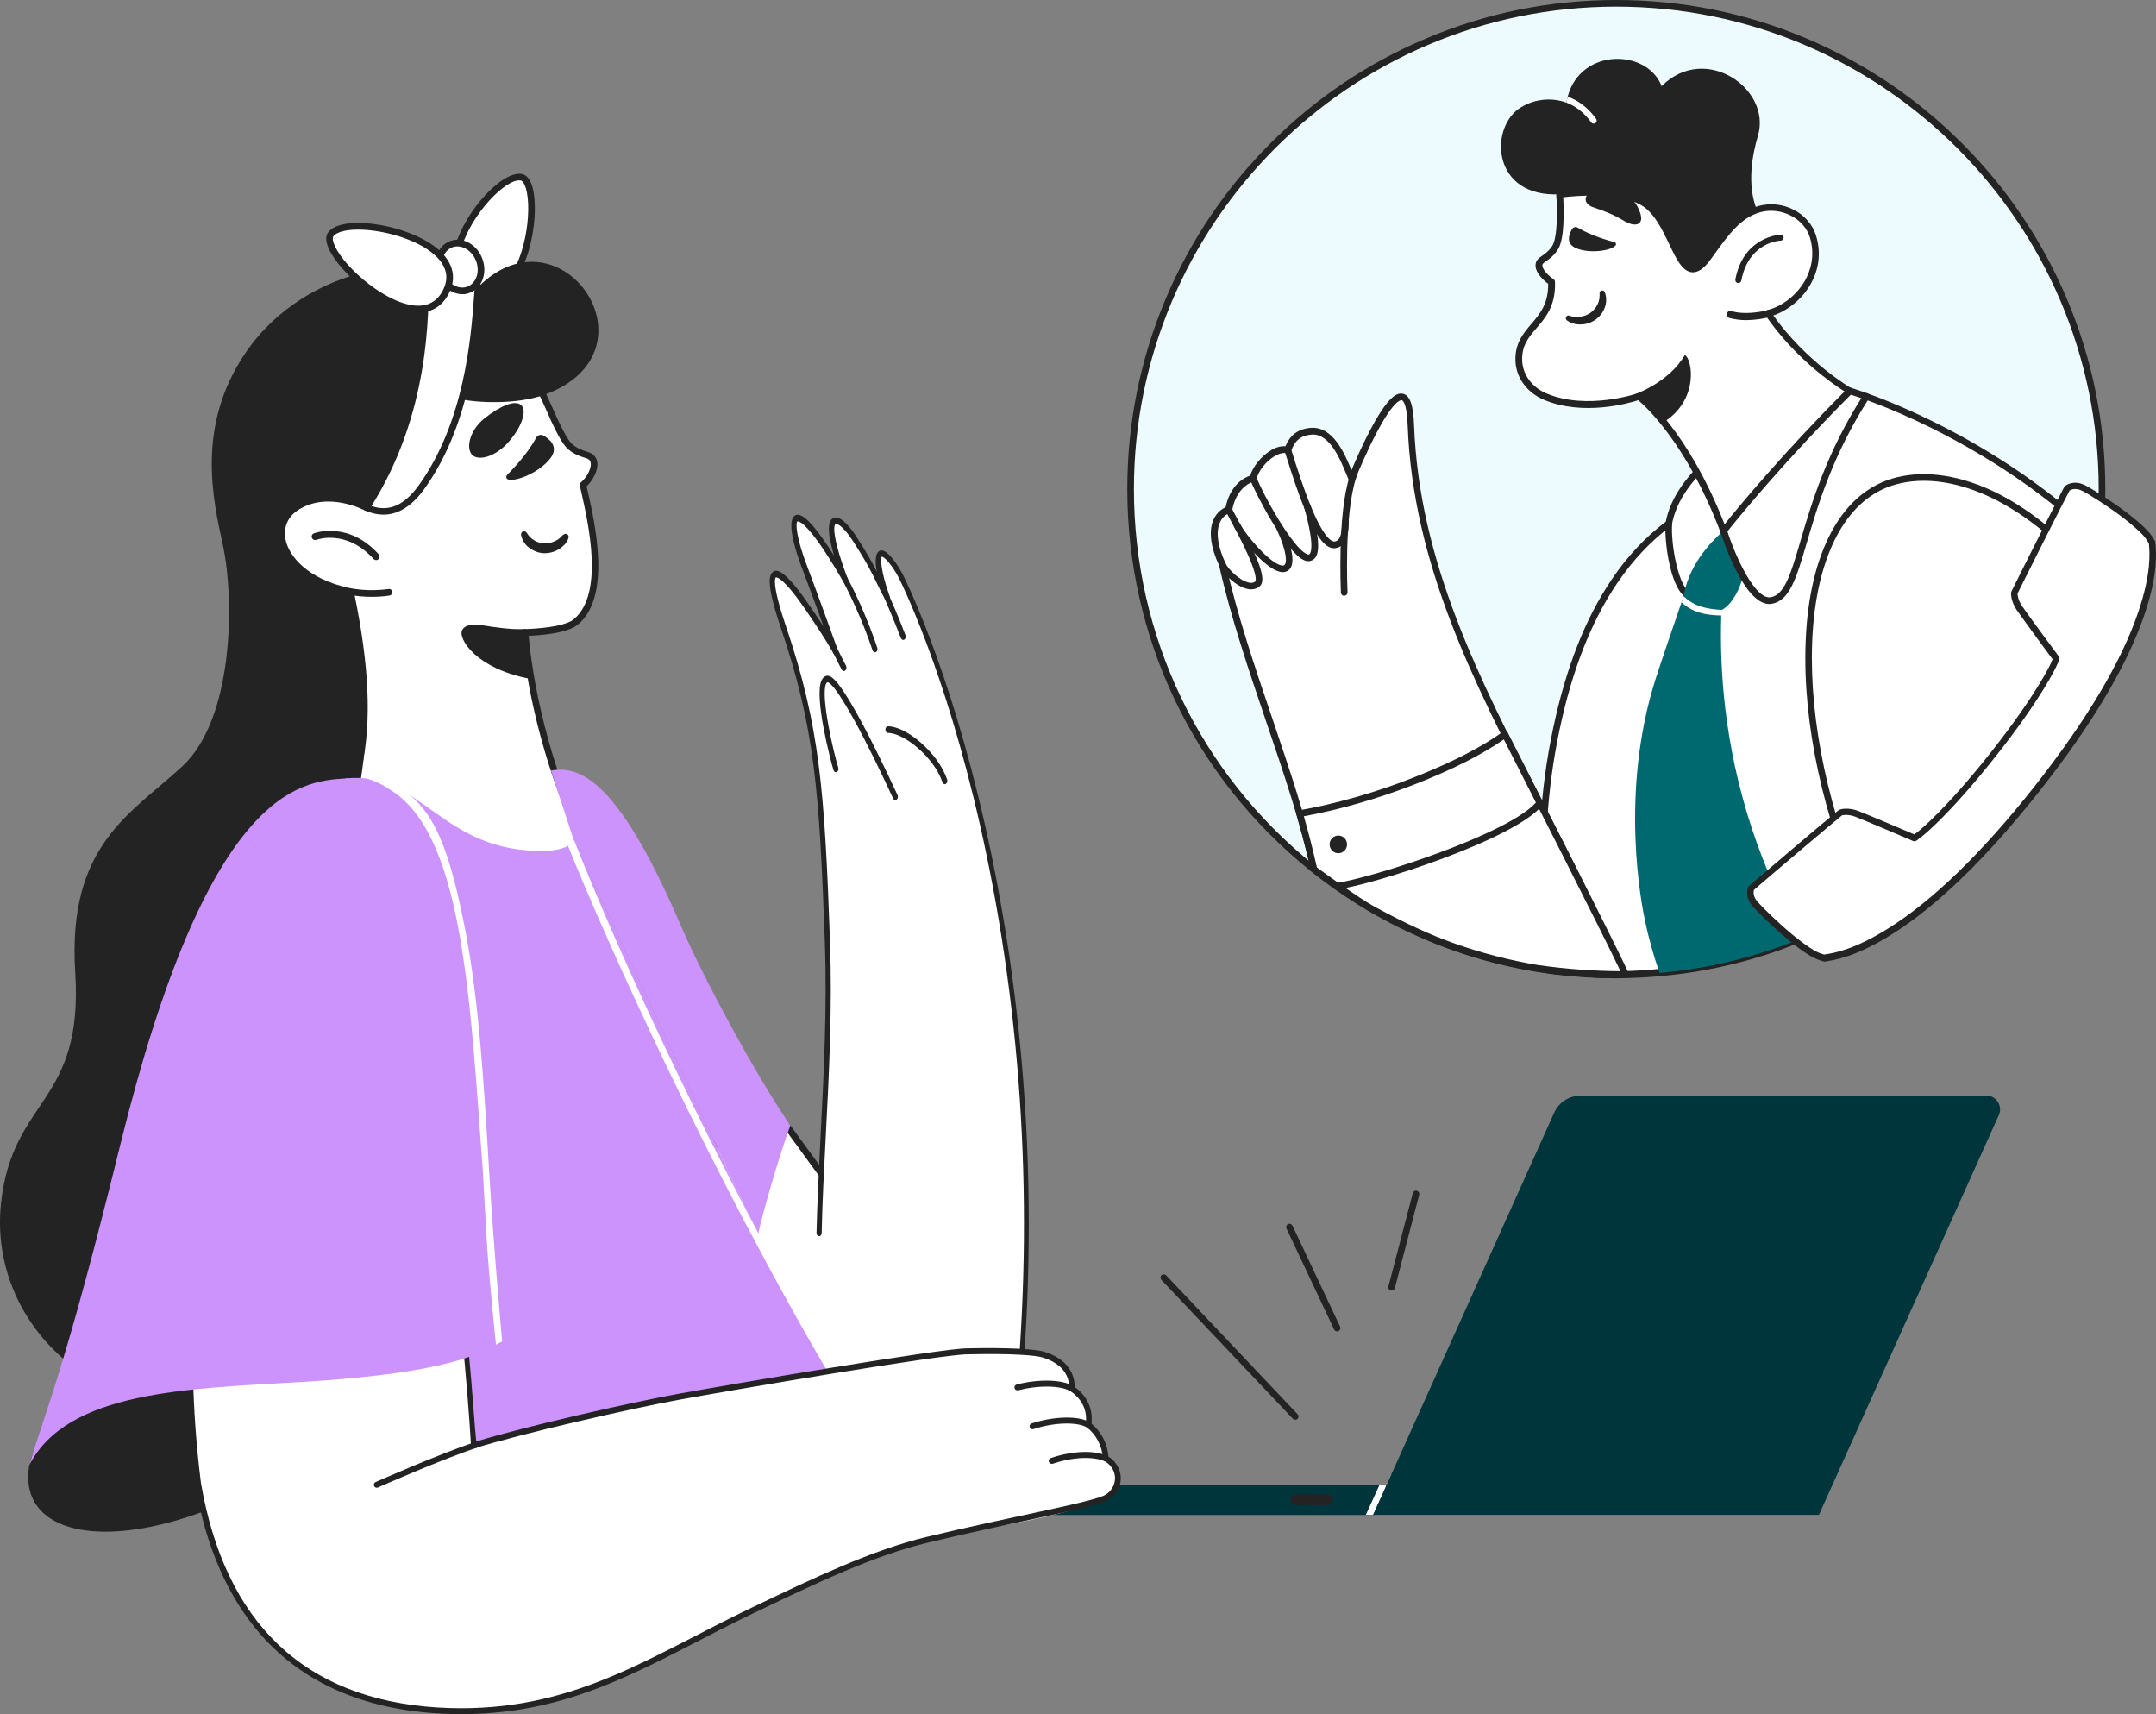 <svg xmlns="http://www.w3.org/2000/svg" width="78" height="62" viewBox="0 0 78 62" fill="none"><rect x="0" y="0" width="78" height="62" fill="#808080" stroke="none"/><g clip-path="url(#clip0_2120_87)"><path d="M36.618 54.259C36.618 54.551 36.859 54.796 37.151 54.796H49.726L50.207 53.726H37.151C36.859 53.722 36.618 53.962 36.618 54.259H36.618Z" fill="#00363B"></path><path d="M49.678 54.792L50.166 53.722L50.338 53.345L50.33 53.341L50.158 53.722H49.902L49.413 54.792H49.678Z" fill="white"></path><path d="M49.678 54.792H65.806L72.316 40.327C72.428 40.078 72.316 39.782 72.067 39.669C72.003 39.642 71.931 39.626 71.863 39.626H57.193C56.772 39.626 56.392 39.87 56.223 40.255L50.33 53.341L50.158 53.722L49.678 54.792H49.678Z" fill="#00363B"></path><path d="M48.02 54.443C48.128 54.443 48.216 54.355 48.216 54.246C48.216 54.138 48.128 54.05 48.02 54.05L46.886 54.046C46.778 54.046 46.69 54.134 46.69 54.242C46.69 54.351 46.778 54.439 46.886 54.439L48.02 54.443Z" fill="#232323"></path><path d="M21.043 30.346C19.912 28.005 19.182 25.099 18.995 22.871C19.759 22.845 20.529 22.738 20.836 22.485C22.09 21.441 21.296 18.479 21.089 17.538C21.41 17.274 21.736 16.601 21.23 16.454C20.993 16.384 20.759 16.294 20.582 16.11C20.409 15.927 20.282 15.653 20.169 15.43C20.085 15.26 20.006 15.086 19.929 14.91C19.822 14.663 19.712 14.423 19.595 14.182C19.595 14.182 19.595 14.179 19.592 14.179C19.509 13.999 19.412 13.826 19.315 13.655C18.992 13.088 18.608 12.558 18.171 12.071C17.107 10.91 15.636 10.227 14.056 10.297C13.355 10.333 12.661 10.493 12.008 10.764C12.004 10.764 12.004 10.767 11.998 10.767C11.954 10.787 11.914 10.8 11.871 10.82C8.132 12.425 7.915 16.984 10.033 19.272C10.077 19.262 10.193 19.236 10.207 19.236C10.23 19.232 10.994 18.952 11.437 18.822C14.496 24.459 12.491 30.096 12.491 30.096L18.325 32.888L21.043 30.346Z" fill="white"></path><path d="M18.317 33.008C18.301 33.008 18.281 33.005 18.264 32.995L12.431 30.203C12.374 30.176 12.348 30.113 12.371 30.056C12.374 30.043 12.868 28.632 12.985 26.557C13.088 24.666 12.891 21.821 11.37 18.966C11.06 19.062 10.643 19.209 10.41 19.293C10.243 19.352 10.24 19.352 10.223 19.356C10.22 19.356 10.213 19.356 10.21 19.359C10.193 19.363 10.126 19.376 10.096 19.386L10.053 19.396C10.013 19.406 9.966 19.393 9.94 19.359C8.789 18.118 8.309 16.25 8.682 14.486C9.049 12.765 10.16 11.424 11.817 10.717C11.841 10.707 11.861 10.697 11.884 10.69C11.901 10.684 11.917 10.677 11.937 10.67C11.947 10.664 11.954 10.66 11.964 10.657C12.638 10.38 13.338 10.223 14.045 10.183C15.603 10.113 17.137 10.774 18.258 11.994C18.691 12.478 19.081 13.018 19.418 13.602C19.525 13.782 19.612 13.952 19.692 14.116C19.698 14.126 19.705 14.136 19.708 14.146C19.828 14.396 19.938 14.639 20.042 14.87C20.115 15.043 20.195 15.213 20.279 15.383C20.292 15.407 20.305 15.433 20.319 15.46C20.419 15.657 20.532 15.884 20.672 16.034C20.829 16.197 21.049 16.28 21.266 16.347C21.499 16.414 21.576 16.571 21.603 16.691C21.663 16.981 21.459 17.365 21.223 17.591C21.233 17.641 21.246 17.695 21.259 17.752C21.519 18.896 22.133 21.574 20.912 22.588C20.639 22.815 20.035 22.955 19.125 22.998C19.345 25.373 20.115 28.162 21.149 30.306C21.172 30.353 21.162 30.41 21.122 30.446L18.401 32.988C18.378 32.995 18.351 33.008 18.317 33.008ZM12.634 30.033L18.297 32.745L20.896 30.32C19.848 28.125 19.078 25.286 18.875 22.885C18.868 22.818 18.918 22.761 18.985 22.755H18.991C19.895 22.721 20.522 22.595 20.762 22.395C21.869 21.474 21.279 18.896 21.029 17.795C21.009 17.708 20.992 17.631 20.976 17.565C20.966 17.521 20.982 17.475 21.016 17.448C21.219 17.281 21.413 16.941 21.369 16.731C21.359 16.681 21.329 16.607 21.199 16.571C20.949 16.497 20.695 16.397 20.499 16.194C20.332 16.017 20.212 15.777 20.105 15.563C20.092 15.537 20.078 15.51 20.065 15.487C19.979 15.313 19.898 15.14 19.822 14.96C19.722 14.736 19.615 14.496 19.498 14.253C19.495 14.246 19.488 14.239 19.485 14.233C19.408 14.069 19.318 13.902 19.211 13.719C18.884 13.149 18.504 12.621 18.081 12.155C17.01 10.987 15.543 10.353 14.059 10.42C13.378 10.457 12.708 10.61 12.057 10.874C12.051 10.877 12.041 10.88 12.034 10.884C12.014 10.894 11.994 10.9 11.974 10.907C11.954 10.914 11.934 10.924 11.917 10.93C10.333 11.607 9.273 12.888 8.922 14.529C8.569 16.197 9.009 17.955 10.073 19.139C10.133 19.126 10.163 19.119 10.18 19.116C10.203 19.109 10.266 19.086 10.333 19.062C10.593 18.972 11.077 18.799 11.4 18.705C11.454 18.689 11.514 18.712 11.54 18.762C13.135 21.697 13.338 24.633 13.228 26.577C13.125 28.365 12.748 29.669 12.634 30.033Z" fill="#232323"></path><path d="M17.538 15.123C16.991 15.553 16.844 16.214 17.084 16.454C17.324 16.691 17.945 16.507 18.401 15.984C18.872 15.447 19.078 14.86 18.855 14.653C18.622 14.446 18.078 14.699 17.538 15.123ZM20.359 19.349C20.279 19.453 20.176 19.532 20.059 19.579C19.942 19.633 19.816 19.659 19.686 19.656C19.625 19.653 19.559 19.643 19.502 19.623C19.442 19.603 19.385 19.579 19.329 19.546C19.215 19.479 19.125 19.386 19.058 19.272L19.055 19.269C19.022 19.216 18.955 19.199 18.905 19.232C18.862 19.256 18.845 19.302 18.852 19.349C18.888 19.532 18.992 19.703 19.148 19.816C19.225 19.873 19.309 19.919 19.399 19.953C19.489 19.986 19.582 20.006 19.675 20.009C19.862 20.013 20.052 19.966 20.212 19.869C20.293 19.823 20.363 19.759 20.429 19.696C20.496 19.626 20.543 19.539 20.569 19.449C20.589 19.389 20.549 19.326 20.493 19.312C20.446 19.299 20.399 19.316 20.369 19.356L20.359 19.349ZM18.341 17.184C18.548 16.968 19.052 16.464 19.402 15.827C19.449 15.737 19.562 15.703 19.652 15.75C19.882 15.877 20.216 16.15 19.926 16.557C19.562 17.058 18.692 17.434 18.381 17.341C18.328 17.328 18.305 17.271 18.321 17.224C18.328 17.208 18.335 17.194 18.341 17.184Z" fill="#232323"></path><path d="M17.076 10.51C15.352 9.7 17.85 6.271 18.848 6.407C19.685 6.517 19.158 11.487 17.076 10.51Z" fill="white"></path><path d="M17.597 10.757C17.414 10.757 17.22 10.71 17.027 10.62C16.42 10.337 16.223 9.72 16.47 8.889C16.854 7.602 18.151 6.191 18.865 6.291C18.985 6.307 19.151 6.397 19.255 6.738C19.525 7.638 19.221 9.713 18.348 10.463C18.117 10.66 17.864 10.757 17.597 10.757ZM17.127 10.403C17.524 10.59 17.881 10.55 18.191 10.283C18.985 9.599 19.271 7.632 19.025 6.808C18.975 6.641 18.905 6.537 18.831 6.527C18.294 6.454 17.057 7.745 16.697 8.956C16.55 9.456 16.503 10.11 17.127 10.403Z" fill="#232323"></path><path d="M13.255 18.358C14.385 18.759 14.702 18.088 15.252 17.355C15.666 16.804 16.176 15.043 16.516 14.406C17.193 14.579 18.688 14.646 19.711 14.273C23.964 12.715 20.325 7.358 17.303 10.377C15.576 8.962 11.087 9.526 8.885 12.758C7.074 15.417 7.711 18.085 8.065 19.723C8.489 21.707 8.455 25.997 6.594 27.718C4.733 29.439 2.428 30.563 2.722 35.176C3.022 39.939 0.471 39.679 0.04 43.481C-0.567 48.938 5.787 53.004 10.019 49.202C12.234 47.21 7.998 33.812 10.793 31.554C13.588 29.289 13.808 25.657 12.631 20.633C12.627 20.637 12.624 18.138 13.255 18.358Z" fill="#232323"></path><path d="M13.255 18.358C13.255 18.358 11.874 17.598 10.716 18.355C9.619 19.069 10.233 20.873 12.611 21.387C13.091 21.48 13.585 21.491 14.075 21.424" fill="white"></path><path d="M13.448 21.587C13.155 21.587 12.868 21.561 12.588 21.504C10.947 21.15 10.22 20.223 10.093 19.539C9.996 19.012 10.2 18.545 10.65 18.252C11.854 17.468 13.255 18.218 13.311 18.252C13.368 18.285 13.391 18.355 13.358 18.415C13.325 18.472 13.255 18.495 13.195 18.462C13.181 18.455 11.861 17.748 10.78 18.452C10.413 18.689 10.25 19.069 10.326 19.496C10.44 20.106 11.11 20.937 12.634 21.267C13.091 21.357 13.572 21.37 14.059 21.304C14.125 21.294 14.185 21.34 14.192 21.407C14.199 21.474 14.155 21.531 14.088 21.541C13.878 21.574 13.662 21.587 13.448 21.587Z" fill="#232323"></path><path d="M13.585 20.256C13.652 20.27 13.719 20.223 13.732 20.156C13.735 20.12 13.729 20.08 13.705 20.053C12.618 18.846 11.411 19.269 11.361 19.289C11.294 19.312 11.26 19.383 11.284 19.449C11.307 19.516 11.377 19.549 11.444 19.526C11.491 19.506 12.548 19.142 13.515 20.22C13.535 20.236 13.558 20.25 13.585 20.256ZM19.025 22.751C18.678 22.765 18.451 22.761 17.787 22.668C17.454 22.621 16.894 22.485 16.724 22.781C16.55 23.088 17.217 24.186 19.181 24.552C19.095 23.932 19.068 23.238 19.025 22.751Z" fill="#232323"></path><path d="M27.199 39.008C27.199 39.008 31.068 44.232 32.782 46.797C34.493 49.359 34.803 54.829 34.803 54.829C31.021 55.186 27.323 55.202 25.028 49.565L23.657 45.419L27.199 39.008Z" fill="white"></path><path d="M32.528 55.079C31.427 55.079 30.337 54.955 29.313 54.555C27.405 53.811 25.968 52.194 24.914 49.609C24.914 49.605 24.911 49.602 24.911 49.602L23.54 45.456C23.53 45.423 23.533 45.389 23.55 45.359L27.092 38.948C27.125 38.892 27.198 38.868 27.255 38.902C27.272 38.908 27.282 38.922 27.295 38.935C27.335 38.988 31.187 44.192 32.882 46.727C34.593 49.288 34.913 54.595 34.923 54.819C34.926 54.882 34.879 54.939 34.813 54.945C34.062 55.019 33.292 55.079 32.528 55.079ZM25.141 49.522C27.329 54.895 30.75 55.079 34.676 54.719C34.619 53.918 34.219 49.162 32.682 46.86C31.154 44.572 27.862 40.102 27.215 39.229L23.79 45.429L25.141 49.522Z" fill="#232323"></path><path d="M34.296 54.829C35.05 54.849 36.354 54.325 36.617 52.681C38.595 36.517 34.339 24.469 32.638 20.934C32.548 20.743 32.445 20.567 32.328 20.407C31.654 19.486 31.634 20.33 32.095 21.617C31.695 20.873 31.641 20.593 30.907 19.463C30.277 18.495 29.61 18.389 30.571 20.944C30.571 20.944 30.104 20.12 29.697 19.553C28.556 17.955 28.499 18.926 29.116 20.52C29.517 21.564 30.224 23.549 30.224 23.549C30.224 23.549 30.03 23.142 29.126 21.841C28.096 20.357 27.509 20.203 28.346 22.681C29.55 26.244 29.737 28.432 29.937 34.039C30.07 37.748 29.71 41.38 29.637 44.592" fill="white"></path><path d="M34.339 54.949H34.296C34.246 54.949 34.203 54.892 34.206 54.825C34.206 54.759 34.249 54.705 34.303 54.709C35.063 54.729 36.284 54.198 36.531 52.661C37.381 45.696 37.178 38.782 35.924 32.101C34.743 25.823 33.055 22.014 32.565 20.997C32.468 20.8 32.372 20.633 32.265 20.487C31.995 20.116 31.901 20.136 31.901 20.136C31.858 20.176 31.845 20.61 32.185 21.564C32.205 21.624 32.185 21.694 32.138 21.724C32.098 21.747 32.048 21.731 32.021 21.684C31.898 21.454 31.808 21.27 31.721 21.09C31.528 20.693 31.344 20.317 30.837 19.539C30.511 19.036 30.274 18.912 30.217 18.959C30.214 18.962 30.004 19.162 30.654 20.893C30.677 20.954 30.657 21.024 30.611 21.054C30.571 21.08 30.521 21.064 30.494 21.017C30.491 21.01 30.024 20.19 29.627 19.636C29.003 18.762 28.846 18.862 28.846 18.862C28.776 18.922 28.81 19.459 29.197 20.47C29.59 21.501 30.297 23.482 30.307 23.502C30.327 23.562 30.307 23.632 30.261 23.662C30.217 23.689 30.167 23.669 30.14 23.615C30.137 23.612 29.934 23.195 29.053 21.924C28.386 20.964 28.109 20.854 28.063 20.89C28.059 20.89 27.892 21.054 28.429 22.635C29.65 26.25 29.83 28.508 30.027 34.035C30.114 36.46 29.994 38.825 29.874 41.113C29.81 42.331 29.75 43.485 29.727 44.599C29.724 44.666 29.68 44.716 29.63 44.712C29.58 44.709 29.54 44.656 29.54 44.592C29.567 43.471 29.627 42.321 29.687 41.097C29.803 38.815 29.927 36.46 29.84 34.045C29.643 28.552 29.467 26.31 28.256 22.731C27.719 21.147 27.816 20.807 27.959 20.69C28.036 20.627 28.266 20.437 29.19 21.764C29.443 22.128 29.64 22.421 29.794 22.658C29.557 22.001 29.243 21.144 29.026 20.577C28.84 20.09 28.436 18.932 28.736 18.665C28.923 18.502 29.25 18.759 29.76 19.476C29.897 19.669 30.044 19.89 30.174 20.1C30.104 19.86 30.054 19.649 30.02 19.473C29.957 19.096 29.984 18.862 30.107 18.762C30.381 18.535 30.837 19.186 30.971 19.393C31.361 19.993 31.561 20.357 31.721 20.677C31.665 20.357 31.655 20.06 31.785 19.95C31.961 19.796 32.215 20.093 32.388 20.333C32.502 20.49 32.608 20.67 32.712 20.88C33.205 21.907 34.906 25.743 36.094 32.054C36.664 35.093 37.024 38.238 37.158 41.403C37.318 45.146 37.164 48.952 36.704 52.711V52.717C36.444 54.362 35.163 54.949 34.339 54.949Z" fill="#232323"></path><path d="M1.057 52.998C1.067 53.224 1.674 46.57 18.407 45.98C10.326 56.313 0.337 57.304 1.057 52.998Z" fill="#232323"></path><path d="M27.425 44.666C27.542 44.042 28.176 41.834 28.593 40.706C27.289 38.805 25.394 35.256 24.644 33.508C22.556 28.652 21.182 27.634 19.935 27.871L20.762 30.406L27.425 44.666Z" fill="#CC93FD"></path><path d="M20.762 30.406C20.762 30.406 20.592 30.75 19.745 30.773C15.979 30.877 15.252 27.865 12.504 28.155L11.55 50.686L10.823 56.643C10.823 56.643 27.192 55.196 31.642 52.187C31.171 51.337 27.473 44.849 27.426 44.662L20.762 30.406Z" fill="#CC93FD"></path><path d="M29.837 48.955C25.925 42.171 22.416 34.602 20.772 30.39L20.552 30.6C21.916 34.002 25.725 42.467 30.13 49.936C30.13 49.936 30.204 49.665 30.08 49.312L29.837 48.955Z" fill="white"></path><path d="M40.312 53.034C40.593 53.441 40.412 54.005 39.962 54.202C38.131 54.995 35.256 55.286 33.549 55.696C25.154 58.011 23.013 62.34 15.785 61.867C9.965 61.486 7.838 57.571 7.167 53.665C5.656 41.61 9.358 31.754 12.647 32.174C15.238 31.881 17.143 52.277 17.143 52.277C18.79 51.76 22.779 50.843 24.52 50.526C26.261 50.209 34.192 48.855 35.026 48.875C36.45 48.845 37.444 48.895 37.761 48.998C38.918 49.358 38.775 50.219 38.775 50.219C39.572 50.739 39.382 51.537 39.382 51.537C39.759 51.83 39.989 52.274 40.009 52.751C40.129 52.814 40.232 52.914 40.312 53.034Z" fill="white"></path><path d="M16.686 62C16.382 62 16.079 61.99 15.775 61.97C13.087 61.793 10.963 60.846 9.462 59.155C8.258 57.797 7.447 55.956 7.057 53.678V53.675C6.364 48.134 7.017 43.651 7.688 40.866C8.518 37.421 9.845 34.596 11.333 33.115C12.1 32.351 12.874 31.991 13.578 32.077C14.231 32.017 14.872 32.995 15.539 35.066C16.052 36.67 15.579 39.592 16.102 42.437C16.913 46.84 17.133 51.326 17.23 52.137C18.997 51.593 22.826 50.726 24.494 50.422C26.178 50.116 34.149 48.748 35.019 48.768C36.413 48.738 37.447 48.788 37.788 48.895C38.818 49.215 38.885 49.935 38.878 50.166C39.535 50.629 39.515 51.283 39.489 51.493C39.846 51.793 40.066 52.22 40.102 52.684C40.212 52.751 40.312 52.847 40.396 52.974C40.542 53.191 40.586 53.461 40.513 53.715C40.436 53.978 40.249 54.192 39.999 54.298C39.352 54.578 36.607 55.066 33.569 55.796C31.614 56.263 29.51 57.27 27.282 58.338C23.686 60.062 20.972 62 16.686 62ZM7.271 53.645C8.145 58.711 11.013 61.443 15.792 61.757C16.092 61.776 16.389 61.786 16.686 61.786C20.925 61.786 23.616 59.859 27.195 58.148C29.433 57.077 31.551 56.063 33.525 55.589C36.55 54.862 39.282 54.378 39.919 54.102C40.112 54.018 40.252 53.855 40.312 53.655C40.369 53.461 40.336 53.258 40.226 53.094C40.149 52.981 40.059 52.898 39.959 52.847C39.925 52.831 39.902 52.794 39.899 52.757C39.879 52.31 39.665 51.897 39.315 51.623C39.282 51.597 39.265 51.553 39.275 51.513C39.282 51.483 39.435 50.783 38.715 50.309C38.678 50.286 38.661 50.242 38.668 50.202C38.672 50.172 38.778 49.429 37.731 49.102C37.484 49.022 36.644 48.948 35.029 48.985H35.026C34.172 48.962 26.221 50.326 24.544 50.633C22.876 50.936 18.864 51.853 17.18 52.38C17.123 52.397 17.063 52.367 17.043 52.31C17.04 52.304 17.04 52.297 17.04 52.29C17.033 52.24 16.786 47.307 15.899 42.474C14.348 34.049 14.165 32.231 13.598 32.294H13.571C12.934 32.214 12.213 32.551 11.493 33.268C10.032 34.722 8.725 37.511 7.904 40.92C7.227 43.685 6.577 48.141 7.271 53.645Z" fill="#232323"></path><path d="M38.769 50.326C38.752 50.326 38.732 50.322 38.715 50.312C38.348 50.109 37.575 50.096 36.834 50.286C36.778 50.299 36.717 50.266 36.704 50.206C36.691 50.149 36.724 50.092 36.781 50.076C37.585 49.872 38.405 49.892 38.822 50.126C38.875 50.156 38.892 50.219 38.862 50.272C38.845 50.306 38.809 50.326 38.769 50.326ZM37.355 51.697C37.294 51.697 37.248 51.647 37.248 51.59C37.248 51.543 37.278 51.503 37.321 51.486C37.998 51.26 38.965 51.166 39.432 51.446C39.482 51.477 39.499 51.543 39.469 51.593C39.439 51.643 39.372 51.66 39.322 51.63C38.969 51.42 38.122 51.446 37.391 51.69C37.378 51.693 37.368 51.697 37.355 51.697ZM38.048 52.947C37.988 52.947 37.941 52.901 37.941 52.841C37.941 52.794 37.971 52.754 38.015 52.737C38.572 52.541 39.439 52.4 40.046 52.651C40.103 52.674 40.129 52.737 40.106 52.791C40.083 52.847 40.019 52.874 39.966 52.851C39.452 52.637 38.655 52.744 38.092 52.941C38.075 52.944 38.062 52.947 38.048 52.947Z" fill="#232323"></path><path d="M12.504 28.155C10.773 28.258 7.498 28.625 4.339 41.457C2.365 49.475 1.685 50.906 1.058 52.998C2.425 50.309 6.791 50.229 10.793 49.992C15.462 49.719 17.2 49.142 18.094 48.531C17.147 40.313 17.797 27.841 12.504 28.155Z" fill="#CC93FD"></path><path d="M17.697 42.381C17.527 39.495 17.333 36.227 16.843 33.695C16.286 30.823 15.722 29.195 14.422 28.498C14.048 28.298 13.595 28.181 13.154 28.148C13.154 28.148 13.551 28.148 14.315 28.698C16.783 30.483 17.016 36.333 17.47 42.374V42.394C17.523 43.288 17.56 43.978 17.59 44.532C17.674 46.113 17.944 48.635 17.944 48.635L18.167 48.521C18.167 48.521 17.877 45.373 17.697 42.381ZM15.252 17.618C17.093 15.056 17.19 11.637 17.3 10.383C17.3 10.383 16.853 9.743 15.389 9.76C15.389 10.954 15.546 14.819 13.261 18.358C14.068 18.709 14.709 18.369 15.252 17.618Z" fill="white"></path><path d="M13.871 18.615C13.658 18.615 13.438 18.565 13.211 18.469C13.151 18.442 13.121 18.372 13.148 18.312C13.151 18.305 13.154 18.299 13.158 18.295C15.299 14.98 15.279 11.344 15.269 9.976V9.76C15.269 9.693 15.322 9.64 15.389 9.64C16.9 9.62 17.383 10.287 17.4 10.313C17.416 10.337 17.423 10.363 17.42 10.393C17.41 10.507 17.4 10.64 17.387 10.794C17.273 12.268 17.04 15.337 15.349 17.688C14.905 18.305 14.408 18.615 13.871 18.615ZM13.438 18.302C14.078 18.522 14.625 18.279 15.152 17.551C16.803 15.253 17.036 12.231 17.146 10.777C17.156 10.644 17.166 10.53 17.173 10.423C17.066 10.307 16.609 9.896 15.505 9.883V9.976C15.519 11.347 15.542 14.96 13.438 18.302Z" fill="#232323"></path><path d="M16.962 10.475C17.344 10.323 17.507 9.834 17.327 9.382C17.147 8.93 16.692 8.687 16.31 8.839C15.928 8.991 15.765 9.481 15.945 9.933C16.125 10.384 16.58 10.627 16.962 10.475Z" fill="white"></path><path d="M16.726 10.64C16.616 10.64 16.503 10.617 16.396 10.57C16.149 10.463 15.943 10.25 15.836 9.976C15.629 9.463 15.822 8.902 16.266 8.726C16.459 8.649 16.676 8.652 16.88 8.739C17.127 8.846 17.333 9.059 17.44 9.333C17.647 9.846 17.453 10.407 17.01 10.584C16.92 10.624 16.823 10.644 16.726 10.64ZM16.353 8.949C16.033 9.079 15.899 9.5 16.056 9.89C16.143 10.103 16.299 10.27 16.49 10.35C16.633 10.413 16.786 10.417 16.92 10.363C17.24 10.233 17.373 9.813 17.217 9.423C17.13 9.209 16.973 9.043 16.783 8.963C16.64 8.902 16.486 8.896 16.353 8.949Z" fill="#232323"></path><path d="M16.169 10.48C16.976 8.666 12.674 7.675 11.98 8.455C11.4 9.116 15.198 12.668 16.169 10.48Z" fill="white"></path><path d="M15.136 11.304C13.946 11.304 12.298 9.89 11.895 8.996C11.741 8.656 11.808 8.472 11.895 8.375C12.235 7.989 13.132 8.055 13.499 8.099C14.249 8.192 15.013 8.452 15.546 8.792C16.3 9.276 16.56 9.893 16.28 10.527C16.057 11.03 15.663 11.301 15.143 11.304H15.136ZM12.955 8.305C12.538 8.305 12.208 8.382 12.071 8.532C12.018 8.592 12.034 8.722 12.111 8.892C12.482 9.71 14.046 11.057 15.133 11.057H15.14C15.563 11.054 15.873 10.844 16.06 10.423C16.35 9.766 15.87 9.283 15.416 8.989C14.709 8.542 13.695 8.305 12.955 8.305Z" fill="#232323"></path><path d="M30.24 27.811C30.083 27.308 29.433 24.649 29.923 24.563C30.413 24.476 32.391 28.822 32.391 28.822" fill="white"></path><path d="M32.392 28.942C32.358 28.942 32.328 28.922 32.312 28.882C32.308 28.872 31.811 27.785 31.265 26.724C30.237 24.736 29.977 24.673 29.937 24.679C29.92 24.683 29.904 24.689 29.884 24.733C29.687 25.166 30.137 27.157 30.327 27.765C30.347 27.825 30.324 27.895 30.277 27.921C30.231 27.948 30.174 27.918 30.154 27.858V27.855C30.057 27.544 29.447 25.223 29.72 24.613C29.764 24.516 29.83 24.456 29.91 24.442C30.014 24.426 30.184 24.482 30.587 25.113C30.814 25.466 31.094 25.963 31.418 26.59C31.968 27.658 32.465 28.748 32.472 28.759C32.498 28.815 32.482 28.889 32.438 28.922C32.425 28.935 32.408 28.942 32.392 28.942ZM34.183 28.365C34.146 28.365 34.113 28.338 34.096 28.292C33.789 27.388 32.709 26.51 32.125 26.51C32.075 26.51 32.032 26.457 32.032 26.39C32.032 26.324 32.072 26.27 32.125 26.27H32.128C32.775 26.27 33.926 27.201 34.266 28.195C34.286 28.255 34.266 28.325 34.219 28.352C34.209 28.362 34.196 28.365 34.183 28.365ZM30.527 24.272C30.497 24.272 30.467 24.256 30.451 24.219C30.451 24.216 30.294 23.925 30.144 23.612C30.117 23.555 30.131 23.482 30.174 23.445C30.217 23.408 30.274 23.425 30.304 23.482C30.454 23.789 30.608 24.079 30.608 24.082C30.637 24.136 30.624 24.212 30.584 24.249C30.564 24.262 30.547 24.272 30.527 24.272ZM31.651 23.592C31.615 23.592 31.578 23.562 31.565 23.518C31.561 23.505 31.184 22.321 30.494 21.014C30.464 20.96 30.474 20.883 30.517 20.847C30.561 20.81 30.617 20.823 30.648 20.877V20.88C31.351 22.211 31.735 23.418 31.738 23.432C31.758 23.492 31.735 23.562 31.688 23.588C31.675 23.592 31.661 23.592 31.651 23.592ZM32.675 23.145C32.639 23.145 32.609 23.118 32.592 23.078C32.589 23.072 32.305 22.334 32.015 21.677C31.988 21.621 32.005 21.547 32.048 21.514C32.092 21.48 32.148 21.5 32.175 21.557V21.561C32.472 22.224 32.755 22.965 32.759 22.975C32.782 23.035 32.762 23.105 32.715 23.135C32.702 23.142 32.689 23.145 32.675 23.145Z" fill="#232323"></path><path d="M16.933 50.95C15.499 51.417 13.932 51.89 13.932 51.89L16.933 50.95Z" fill="white"></path><path d="M13.631 53.811C13.571 53.811 13.524 53.765 13.524 53.705C13.524 53.661 13.551 53.625 13.588 53.605C13.611 53.595 15.916 52.574 17.197 52.157C17.253 52.137 17.313 52.167 17.333 52.224C17.353 52.28 17.323 52.34 17.267 52.36H17.263C15.992 52.774 13.698 53.791 13.675 53.801C13.661 53.808 13.648 53.811 13.631 53.811Z" fill="#232323"></path><path d="M46.862 51.352C46.83 51.352 46.798 51.34 46.774 51.316L42.016 46.292C41.972 46.244 41.972 46.168 42.02 46.124C42.068 46.08 42.144 46.08 42.188 46.128L46.946 51.153C46.99 51.201 46.99 51.276 46.942 51.32C46.922 51.34 46.89 51.352 46.862 51.352ZM48.374 48.156C48.326 48.156 48.286 48.128 48.266 48.088L46.542 44.433C46.514 44.373 46.542 44.301 46.602 44.273C46.662 44.245 46.73 44.273 46.758 44.329L48.483 47.985C48.511 48.044 48.486 48.116 48.426 48.144C48.41 48.152 48.395 48.156 48.374 48.156V48.156ZM50.347 46.679C50.279 46.679 50.227 46.627 50.227 46.56C50.227 46.548 50.227 46.54 50.231 46.528L51.112 43.156C51.128 43.092 51.192 43.052 51.256 43.068C51.32 43.084 51.36 43.148 51.344 43.212V43.215L50.463 46.588C50.451 46.644 50.403 46.679 50.347 46.679Z" fill="#232323"></path><path d="M76.047 17.69C76.047 18.278 76.019 18.866 75.959 19.45C75.955 19.486 75.951 19.522 75.947 19.558C75.911 19.894 75.867 20.23 75.811 20.562C75.795 20.654 75.779 20.746 75.763 20.842L75.759 20.87C74.835 25.917 71.755 30.213 67.508 32.761C67.504 32.761 67.504 32.764 67.5 32.764C67.436 32.8 67.376 32.841 67.312 32.877C66.704 33.233 66.072 33.552 65.424 33.828C65.332 33.869 65.24 33.909 65.148 33.945C65.112 33.961 65.076 33.973 65.044 33.989C63.488 34.617 61.825 35.029 60.085 35.184C60.073 35.184 60.061 35.188 60.045 35.188C59.641 35.224 59.237 35.244 58.829 35.252C58.785 35.252 58.741 35.252 58.697 35.257H58.373C57.665 35.252 56.957 35.208 56.253 35.116C54.289 34.868 52.386 34.292 50.618 33.409C49.878 33.037 49.166 32.617 48.482 32.145C48.398 32.089 48.318 32.029 48.234 31.969C47.994 31.797 47.758 31.621 47.53 31.437C47.502 31.413 47.474 31.393 47.446 31.369C43.459 28.153 40.903 23.221 40.903 17.69C40.904 7.987 48.771 0.12 58.473 0.12C68.176 0.12 76.047 7.987 76.047 17.69H76.047Z" fill="#EEFBFE"></path><path d="M58.473 35.384H58.373C57.661 35.38 56.949 35.332 56.241 35.244C54.261 34.996 52.35 34.416 50.566 33.524C49.822 33.152 49.102 32.724 48.418 32.252C48.334 32.196 48.25 32.136 48.17 32.076C47.93 31.904 47.694 31.729 47.466 31.544C47.442 31.524 47.418 31.508 47.398 31.488L47.378 31.472C43.187 28.089 40.783 23.069 40.783 17.69C40.783 15.302 41.251 12.986 42.175 10.802C43.067 8.695 44.343 6.803 45.966 5.179C47.59 3.555 49.482 2.279 51.59 1.392C53.769 0.468 56.085 0 58.473 0C60.861 0 63.18 0.468 65.36 1.392C67.468 2.284 69.36 3.56 70.983 5.183C72.607 6.807 73.883 8.699 74.775 10.807C75.699 12.986 76.166 15.306 76.166 17.694C76.166 18.286 76.138 18.878 76.079 19.466C76.075 19.502 76.07 19.538 76.067 19.578C76.03 19.918 75.986 20.254 75.93 20.59C75.914 20.682 75.898 20.778 75.882 20.87L75.878 20.898C74.963 25.881 71.939 30.245 67.571 32.864C67.567 32.868 67.559 32.873 67.555 32.873C67.495 32.909 67.431 32.945 67.371 32.981C66.755 33.34 66.124 33.66 65.468 33.941C65.383 33.977 65.291 34.017 65.192 34.057C65.156 34.073 65.12 34.085 65.084 34.101C63.488 34.745 61.808 35.149 60.088 35.304C60.076 35.304 60.06 35.308 60.048 35.308C59.6 35.349 59.148 35.373 58.697 35.377H58.588C58.552 35.385 58.512 35.385 58.472 35.385L58.473 35.384ZM47.606 31.345L47.61 31.349C47.839 31.533 48.074 31.709 48.31 31.877C48.39 31.937 48.474 31.993 48.554 32.049C49.23 32.517 49.938 32.937 50.674 33.305C52.434 34.185 54.317 34.757 56.269 35.005C56.965 35.093 57.669 35.137 58.373 35.141H58.697C59.141 35.137 59.589 35.113 60.033 35.073C60.049 35.073 60.061 35.069 60.069 35.069C61.764 34.916 63.42 34.517 64.996 33.881C65.032 33.869 65.064 33.853 65.1 33.837C65.192 33.801 65.284 33.761 65.372 33.721C66.016 33.445 66.644 33.129 67.248 32.773C67.312 32.737 67.376 32.701 67.436 32.661L67.44 32.657C71.751 30.077 74.739 25.773 75.639 20.854L75.643 20.826C75.659 20.734 75.675 20.642 75.691 20.55C75.747 20.218 75.791 19.886 75.827 19.55C75.831 19.514 75.835 19.478 75.839 19.442C75.895 18.862 75.927 18.279 75.927 17.69C75.927 8.068 68.096 0.24 58.473 0.24C48.85 0.24 41.023 8.067 41.023 17.69C41.023 22.994 43.395 27.949 47.527 31.281L47.547 31.297C47.567 31.313 47.587 31.329 47.607 31.345H47.606Z" fill="#232323"></path><path d="M75.946 19.562C76.086 19.698 75.75 20.906 75.71 21.114C75.602 21.646 75.474 22.174 75.318 22.698C75.007 23.738 74.598 24.749 74.103 25.713C73.095 27.673 71.723 29.441 70.071 30.897C66.736 33.828 62.432 35.292 58.017 35.26C57.821 35.26 56.341 35.128 56.341 35.128C56.121 34.5 56.005 33.824 55.929 33.088C55.697 30.881 55.853 28.541 56.309 26.373C56.705 24.497 57.333 22.621 58.417 21.022C58.953 20.226 59.609 19.514 60.376 18.938C60.52 18.166 60.96 17.562 61.364 17.114C62.1 16.294 63.204 15.706 64.14 15.19C64.836 14.81 66.579 14.022 66.927 14.134C68.247 14.55 69.719 15.23 70.847 15.85C72.411 16.706 74.234 17.914 75.946 19.562L75.946 19.562Z" fill="white"></path><path d="M58.153 35.376H58.013C57.816 35.376 56.385 35.248 56.325 35.244C56.277 35.24 56.237 35.208 56.221 35.164C56.025 34.604 55.893 33.968 55.805 33.096C55.577 30.937 55.709 28.605 56.189 26.345C56.657 24.137 57.352 22.373 58.312 20.953C58.872 20.126 59.528 19.422 60.264 18.87C60.432 18.042 60.92 17.43 61.272 17.034C62 16.226 63.056 15.646 63.988 15.134L64.076 15.086C64.559 14.822 66.511 13.878 66.959 14.022C68.143 14.398 69.579 15.026 70.899 15.746C72.823 16.798 74.546 18.05 76.026 19.474C76.15 19.594 76.114 19.933 75.874 20.93C75.85 21.022 75.834 21.098 75.826 21.134C75.718 21.67 75.586 22.202 75.43 22.725C75.118 23.765 74.706 24.789 74.206 25.761C73.178 27.765 71.815 29.517 70.147 30.984C66.923 33.82 62.668 35.376 58.152 35.376L58.153 35.376ZM56.425 35.012C56.953 35.06 57.873 35.136 58.013 35.136C62.52 35.168 66.772 33.628 69.987 30.805C71.631 29.361 72.979 27.625 73.991 25.658C74.483 24.698 74.891 23.69 75.198 22.662C75.355 22.146 75.482 21.622 75.59 21.09C75.598 21.05 75.614 20.978 75.642 20.874C75.819 20.158 75.89 19.742 75.855 19.638C74.391 18.23 72.687 16.995 70.787 15.955C69.48 15.239 68.06 14.619 66.888 14.251C66.624 14.167 65.02 14.843 64.192 15.299L64.104 15.347C63.188 15.847 62.153 16.419 61.449 17.195C61.109 17.575 60.637 18.167 60.489 18.959C60.485 18.987 60.469 19.015 60.441 19.035C59.713 19.579 59.065 20.27 58.509 21.09C57.565 22.486 56.881 24.222 56.421 26.398C55.949 28.634 55.817 30.941 56.041 33.073C56.133 33.885 56.25 34.489 56.425 35.013L56.425 35.012ZM54.941 3.936C55.449 3.588 56.093 3.504 56.669 3.712C56.997 1.72 59.572 1.708 60.116 3.116C61.684 1.54 64.1 3.208 63.6 4.908C63.416 5.532 63.172 6.655 63.572 7.619C62.772 8.123 61.436 10.599 61.436 10.599C61.436 10.599 57.956 6.955 56.421 7.027C54.005 7.143 53.873 4.707 54.941 3.936H54.941Z" fill="#232323"></path><path d="M57.569 4.428C57.589 4.456 57.621 4.472 57.657 4.472C57.717 4.472 57.765 4.424 57.765 4.364C57.765 4.339 57.757 4.319 57.745 4.299C57.422 3.848 57.045 3.612 56.714 3.496C56.697 3.564 56.669 3.712 56.669 3.712C56.961 3.824 57.285 4.032 57.569 4.428ZM66.928 14.139C64.576 16.49 63 18.406 62.516 19.01C62.42 19.13 62.368 19.198 62.36 19.206C61.001 15.626 59.297 14.335 59.297 14.335C59.297 14.335 57.441 14.995 55.901 14.343C55.309 14.095 54.965 13.575 54.949 13.039C54.909 11.791 56.193 11.747 56.133 10.195C55.973 10.091 55.693 9.843 55.681 9.615C55.665 9.351 55.989 9.387 56.265 8.951C56.421 8.703 56.453 8.115 56.453 7.651C56.449 7.303 56.429 7.027 56.429 7.027C56.429 7.027 58.529 6.707 59.517 7.363C59.953 7.655 60.237 8.235 60.485 8.747C60.869 9.543 61.161 10.179 61.797 9.307C62.361 8.535 62.837 7.787 63.656 7.559C64.456 7.339 65.36 7.783 65.596 8.555C66.004 9.915 64.976 11.079 63.972 11.331C65.22 13.159 66.928 14.139 66.928 14.139Z" fill="white"></path><path d="M62.356 19.326C62.308 19.326 62.26 19.294 62.244 19.25C61.044 16.082 59.553 14.714 59.269 14.475C58.921 14.587 57.273 15.059 55.853 14.459C55.241 14.199 54.845 13.659 54.825 13.047C54.805 12.411 55.109 12.059 55.401 11.715C55.705 11.359 56.021 10.995 56.009 10.263C55.829 10.131 55.569 9.883 55.553 9.627C55.541 9.423 55.669 9.335 55.797 9.247C55.901 9.175 56.033 9.083 56.157 8.895C56.269 8.719 56.329 8.283 56.325 7.659C56.325 7.319 56.301 7.043 56.301 7.043C56.297 6.979 56.341 6.923 56.401 6.915C56.489 6.903 58.561 6.595 59.577 7.271C60.048 7.583 60.344 8.203 60.584 8.703L60.596 8.731C60.809 9.175 61.012 9.595 61.224 9.615C61.344 9.627 61.508 9.499 61.692 9.247C61.744 9.175 61.796 9.103 61.848 9.031C62.356 8.331 62.832 7.671 63.62 7.451C64.5 7.207 65.456 7.703 65.704 8.531C65.932 9.287 65.72 9.899 65.504 10.279C65.208 10.803 64.7 11.223 64.156 11.411C65.368 13.107 66.964 14.034 66.98 14.042C67.036 14.074 67.056 14.15 67.024 14.207C67.02 14.214 67.012 14.223 67.004 14.23C64.636 16.602 63.036 18.55 62.6 19.09C62.548 19.154 62.5 19.214 62.448 19.278L62.444 19.282C62.432 19.306 62.396 19.326 62.356 19.326H62.356ZM59.293 14.214C59.317 14.214 59.345 14.223 59.365 14.239C59.433 14.291 61.053 15.542 62.392 18.966L62.42 18.93C62.848 18.394 64.416 16.486 66.732 14.159C66.304 13.887 64.916 12.935 63.868 11.399C63.832 11.343 63.844 11.271 63.9 11.231C63.912 11.223 63.924 11.219 63.94 11.215C64.484 11.079 65.004 10.671 65.3 10.15C65.492 9.811 65.68 9.263 65.48 8.591C65.272 7.899 64.436 7.471 63.688 7.675C62.984 7.871 62.553 8.467 62.048 9.163C61.996 9.235 61.944 9.307 61.892 9.379C61.645 9.719 61.428 9.867 61.208 9.847C60.861 9.815 60.64 9.359 60.389 8.831L60.377 8.803C60.148 8.331 59.869 7.747 59.449 7.467C58.637 6.927 56.989 7.083 56.553 7.135C56.561 7.247 56.569 7.439 56.569 7.655C56.573 8.339 56.505 8.799 56.365 9.019C56.217 9.251 56.057 9.363 55.941 9.443C55.813 9.531 55.797 9.551 55.801 9.611C55.813 9.771 56.041 9.991 56.201 10.095C56.233 10.115 56.253 10.151 56.257 10.191C56.289 11.055 55.917 11.487 55.589 11.867C55.301 12.203 55.053 12.491 55.069 13.031C55.085 13.547 55.421 14.007 55.949 14.23C57.429 14.855 59.24 14.226 59.256 14.223C59.264 14.219 59.28 14.214 59.292 14.214H59.293Z" fill="#232323"></path><path d="M64.12 11.411C64.076 11.347 64.028 11.287 63.988 11.223L63.98 11.211L63.968 11.215C63.676 11.287 63.116 11.391 62.633 11.251H62.629C62.596 11.243 62.56 11.247 62.532 11.263C62.504 11.279 62.48 11.307 62.472 11.339C62.452 11.407 62.492 11.479 62.56 11.499C62.757 11.551 62.956 11.579 63.156 11.579H63.18C63.496 11.575 63.809 11.531 64.112 11.443L64.14 11.435L64.12 11.411ZM60.953 12.843C60.381 13.835 59.145 14.262 59.145 14.262C59.145 14.262 59.553 14.57 60.129 15.306C60.149 15.294 60.169 15.283 60.185 15.271C61.489 14.455 61.221 12.963 60.953 12.843ZM58.997 8.099C58.849 8.055 58.705 7.959 58.577 7.887C58.301 7.731 58.001 7.623 57.701 7.519C57.629 7.495 57.557 7.471 57.497 7.427C57.437 7.383 57.381 7.323 57.369 7.247C57.345 7.111 57.453 6.991 57.569 6.919C57.785 6.783 58.053 6.735 58.305 6.779C58.557 6.823 58.793 6.947 58.977 7.127C59.157 7.299 59.293 7.523 59.357 7.763C59.373 7.827 59.385 7.899 59.369 7.963C59.349 8.043 59.289 8.103 59.205 8.115C59.133 8.127 59.065 8.119 58.997 8.099H58.997ZM58.409 8.759C58.173 8.691 57.601 8.543 57.081 8.235C57.009 8.191 56.917 8.215 56.873 8.287C56.761 8.475 56.637 8.811 57.017 8.975C57.485 9.179 58.265 9.079 58.445 8.883C58.473 8.851 58.469 8.799 58.437 8.771C58.433 8.767 58.421 8.763 58.409 8.759V8.759ZM56.781 11.419C56.905 11.467 57.045 11.479 57.177 11.455C57.309 11.435 57.437 11.387 57.545 11.311C57.597 11.271 57.645 11.227 57.689 11.175C57.821 11.018 57.885 10.819 57.869 10.614V10.611C57.865 10.559 57.905 10.51 57.957 10.506C58.001 10.502 58.041 10.526 58.057 10.566C58.125 10.743 58.125 10.938 58.061 11.114C58.029 11.203 57.985 11.287 57.929 11.362C57.757 11.59 57.493 11.726 57.209 11.734C57.117 11.738 57.025 11.73 56.933 11.706C56.842 11.682 56.757 11.638 56.681 11.582C56.642 11.546 56.633 11.486 56.669 11.446C56.697 11.414 56.742 11.402 56.782 11.418L56.781 11.419ZM62.889 10.239C62.829 10.239 62.781 10.191 62.781 10.131V10.111C63.076 8.547 64.404 8.487 64.416 8.487C64.477 8.483 64.528 8.531 64.528 8.591C64.528 8.651 64.484 8.703 64.424 8.703C64.376 8.703 63.261 8.763 62.997 10.151C62.985 10.203 62.941 10.239 62.889 10.239V10.239Z" fill="#232323"></path><path d="M67.507 32.764C64.52 26.053 64.812 19.158 68.031 17.602C69.687 16.802 72.671 17.266 75.758 20.87C74.834 25.921 71.755 30.217 67.507 32.764Z" fill="white"></path><path d="M67.508 32.885C67.46 32.885 67.416 32.856 67.4 32.812C65.952 29.561 65.216 26.165 65.324 23.246C65.376 21.83 65.624 20.618 66.064 19.634C66.523 18.606 67.168 17.886 67.979 17.494C69.623 16.698 72.675 17.086 75.85 20.794C75.874 20.822 75.882 20.858 75.878 20.894C74.966 25.882 71.939 30.245 67.571 32.865C67.551 32.881 67.527 32.885 67.507 32.885L67.508 32.885ZM69.6 17.39C69.011 17.39 68.5 17.51 68.084 17.71C67.324 18.078 66.716 18.758 66.28 19.734C65.856 20.686 65.612 21.869 65.56 23.253C65.456 26.101 66.164 29.409 67.56 32.588C71.787 30.005 74.723 25.757 75.627 20.905C73.375 18.298 71.211 17.39 69.599 17.39L69.6 17.39Z" fill="#232323"></path><path d="M65.424 33.837C65.332 33.877 65.24 33.916 65.148 33.953C65.16 33.977 65.172 33.997 65.184 34.021C65.136 34.013 65.088 34.005 65.04 33.997C65.004 33.989 64.968 33.985 64.928 33.981C64.868 33.973 64.828 33.916 64.84 33.856C64.848 33.8 64.904 33.76 64.96 33.764H64.964C64.992 33.768 65.02 33.772 65.048 33.776C65.176 33.797 65.3 33.816 65.424 33.837Z" fill="#EEFBFE"></path><path d="M61.224 21.682C61.192 21.682 61.16 21.678 61.128 21.67C60.432 21.497 60.204 19.542 60.256 18.926C60.26 18.858 60.32 18.81 60.388 18.818C60.452 18.822 60.504 18.882 60.496 18.946C60.436 19.658 60.732 21.326 61.188 21.438C61.252 21.453 61.32 21.43 61.4 21.369C61.832 21.029 62.24 19.774 62.24 19.206C62.24 19.138 62.292 19.086 62.36 19.086C62.428 19.086 62.48 19.138 62.48 19.206C62.48 19.834 62.053 21.162 61.548 21.558C61.441 21.642 61.332 21.682 61.225 21.682H61.224Z" fill="#232323"></path><path d="M65.184 34.017C65.136 34.009 65.088 34.001 65.04 33.993C63.484 34.621 61.82 35.033 60.08 35.188C60.068 35.188 60.056 35.192 60.04 35.192C59.824 34.568 59.645 33.932 59.508 33.284V33.276C59.404 32.785 58.577 28.717 59.888 24.585C60.072 24.002 60.628 22.386 60.832 21.79C60.856 21.714 60.884 21.642 60.908 21.566V21.562C60.924 21.454 60.948 21.346 60.98 21.242C61.136 20.678 61.436 20.206 61.72 19.854C62.016 19.482 62.292 19.254 62.348 19.21C62.356 19.206 62.356 19.202 62.356 19.202C62.356 19.206 62.364 19.222 62.376 19.25C62.468 19.466 62.852 20.394 63.044 20.89V20.894C63.04 20.906 63.036 20.922 63.032 20.934C62.88 21.494 62.568 21.914 62.316 22.046C62.304 22.053 62.292 22.058 62.28 22.061C62.276 22.13 62.276 22.194 62.272 22.262C62.212 24.15 62.364 26.893 63.384 29.981C63.82 31.293 64.376 32.565 65.044 33.772C65.076 33.833 65.108 33.889 65.144 33.949C65.16 33.973 65.172 33.997 65.184 34.017Z" fill="#006970"></path><path d="M62.277 22.262C61.449 22.25 61.109 22.026 60.837 21.79L60.913 21.566C61.137 21.786 61.477 22.022 62.285 22.058L62.277 22.262V22.262Z" fill="white"></path><path d="M64.008 21.846C63.097 21.846 62.328 19.514 62.245 19.238C62.225 19.174 62.261 19.106 62.325 19.086C62.389 19.066 62.457 19.102 62.477 19.166C62.793 20.162 63.505 21.702 64.065 21.602C64.569 21.51 64.793 20.742 65.133 19.582C65.533 18.222 66.077 16.363 67.42 14.275C67.456 14.219 67.532 14.203 67.584 14.239C67.641 14.275 67.656 14.351 67.62 14.403C66.297 16.463 65.757 18.306 65.361 19.65C64.993 20.898 64.753 21.722 64.105 21.838C64.073 21.846 64.041 21.846 64.009 21.846L64.008 21.846Z" fill="#232323"></path><path d="M58.693 35.257C58.693 35.257 56.581 35.188 55.985 35.084C52.993 34.556 50.246 33.441 47.535 31.445C46.803 27.993 45.055 24.145 44.227 20.422C43.787 19.502 43.815 18.694 44.459 18.43C44.535 17.962 44.823 17.446 45.339 17.298C45.451 16.794 46.127 16.146 46.595 16.274C46.739 15.842 47.014 15.622 47.45 15.594C48.278 15.538 48.682 16.81 48.906 17.322C49.19 16.602 50.942 12.487 51.046 15.354C51.314 22.586 55.761 28.229 58.693 35.256L58.693 35.257Z" fill="white"></path><path d="M58.693 35.376C58.601 35.372 56.565 35.308 55.961 35.2C52.833 34.648 50.054 33.448 47.462 31.536C47.438 31.52 47.422 31.492 47.414 31.464C47.05 29.745 46.438 27.953 45.794 26.061C45.17 24.221 44.523 22.317 44.107 20.458C43.807 19.822 43.727 19.246 43.882 18.842C43.971 18.614 44.126 18.45 44.342 18.342C44.43 17.89 44.706 17.382 45.23 17.202C45.33 16.87 45.634 16.498 45.97 16.294C46.158 16.178 46.342 16.126 46.506 16.142C46.674 15.726 46.978 15.506 47.43 15.474C48.221 15.422 48.641 16.386 48.894 17.006C49.054 16.622 49.309 16.05 49.578 15.543C50.226 14.319 50.538 14.203 50.742 14.239C51.001 14.283 51.13 14.627 51.157 15.354C51.338 20.33 53.513 24.549 55.813 29.017C56.833 30.997 57.889 33.044 58.792 35.212C58.816 35.272 58.788 35.344 58.728 35.368C58.724 35.372 58.708 35.376 58.692 35.376H58.693ZM47.642 31.373C50.23 33.273 52.885 34.412 56.005 34.964C56.485 35.048 57.981 35.108 58.509 35.128C57.625 33.033 56.601 31.045 55.609 29.125C53.294 24.633 51.11 20.39 50.926 15.362C50.894 14.53 50.73 14.478 50.71 14.474C50.682 14.47 50.43 14.462 49.802 15.654C49.462 16.298 49.15 17.034 49.018 17.366C49.002 17.41 48.958 17.442 48.91 17.442C48.862 17.442 48.818 17.414 48.798 17.37C48.77 17.31 48.742 17.234 48.71 17.158C48.482 16.602 48.102 15.674 47.458 15.718C47.071 15.746 46.838 15.93 46.711 16.318C46.691 16.378 46.627 16.414 46.567 16.394C46.443 16.362 46.279 16.398 46.107 16.502C45.799 16.686 45.523 17.042 45.459 17.326C45.451 17.37 45.415 17.402 45.375 17.414C44.891 17.55 44.643 18.058 44.579 18.45C44.571 18.49 44.543 18.526 44.507 18.542C44.319 18.618 44.187 18.75 44.119 18.934C43.983 19.278 44.063 19.79 44.339 20.374C44.343 20.382 44.347 20.39 44.347 20.398C44.759 22.25 45.407 24.15 46.031 25.989C46.667 27.873 47.275 29.653 47.643 31.373H47.642Z" fill="#232323"></path><path d="M58.809 35.252C57.877 35.252 56.809 35.196 55.614 35.025C54.574 34.852 53.55 34.585 52.558 34.233C51.566 33.881 50.618 33.417 49.69 32.913C49.026 32.553 47.538 31.445 47.538 31.445C47.402 30.817 47.199 30.045 47.019 29.433C48.386 29.198 49.838 28.769 51.138 28.262C52.266 27.822 53.462 27.274 54.449 26.57C54.445 26.57 58.489 34.489 58.809 35.253L58.809 35.252Z" fill="white"></path><path d="M58.809 35.372C57.729 35.372 56.677 35.296 55.597 35.144C54.549 34.968 53.517 34.704 52.517 34.344C51.65 34.037 50.734 33.613 49.634 33.017C48.97 32.657 47.526 31.585 47.466 31.537C47.442 31.521 47.426 31.493 47.422 31.465C47.29 30.861 47.09 30.093 46.906 29.461C46.886 29.397 46.922 29.329 46.986 29.313C46.99 29.313 46.994 29.309 46.998 29.309C48.286 29.085 49.742 28.673 51.094 28.141C52.481 27.597 53.557 27.049 54.377 26.465C54.429 26.425 54.505 26.441 54.545 26.494C54.549 26.497 54.553 26.502 54.553 26.509C54.717 26.833 58.601 34.445 58.917 35.2C58.941 35.261 58.913 35.333 58.853 35.356C58.84 35.368 58.825 35.373 58.809 35.373V35.372ZM47.642 31.373C47.874 31.545 49.154 32.484 49.746 32.804C50.834 33.393 51.738 33.812 52.597 34.116C53.585 34.468 54.601 34.732 55.633 34.904C56.637 35.048 57.621 35.12 58.625 35.128C58.037 33.868 54.889 27.697 54.405 26.745C53.582 27.313 52.526 27.845 51.182 28.369C49.862 28.885 48.442 29.293 47.17 29.524C47.343 30.12 47.518 30.812 47.642 31.372L47.642 31.373Z" fill="#232323"></path><path d="M48.418 30.861C48.593 30.861 48.734 30.717 48.734 30.541C48.734 30.364 48.593 30.221 48.418 30.221C48.244 30.221 48.102 30.364 48.102 30.541C48.102 30.717 48.244 30.861 48.418 30.861Z" fill="#232323"></path><path d="M48.259 19.83C47.691 19.83 47.139 18.446 46.491 16.366L46.471 16.306C46.451 16.242 46.487 16.174 46.551 16.154C46.615 16.134 46.684 16.17 46.703 16.234L46.724 16.294C46.888 16.814 47.159 17.686 47.459 18.398C47.939 19.534 48.207 19.594 48.279 19.586C48.355 19.578 48.555 19.55 48.555 18.878C48.555 18.81 48.607 18.758 48.675 18.758C48.743 18.758 48.795 18.81 48.795 18.878C48.795 19.258 48.743 19.77 48.307 19.826C48.291 19.83 48.275 19.83 48.259 19.83Z" fill="#232323"></path><path d="M48.631 21.55C48.567 21.55 48.515 21.498 48.511 21.434C48.511 21.406 48.374 18.566 48.839 17.194C48.858 17.13 48.926 17.098 48.991 17.118C49.055 17.138 49.087 17.206 49.067 17.27C48.619 18.598 48.751 21.39 48.751 21.422C48.755 21.49 48.703 21.546 48.639 21.546C48.636 21.549 48.633 21.55 48.631 21.55V21.55ZM46.411 20.694C46.375 20.694 46.335 20.69 46.291 20.678C45.739 20.542 44.855 19.446 44.643 19.042C44.611 18.982 44.635 18.91 44.695 18.882C44.755 18.85 44.827 18.874 44.855 18.934C45.079 19.366 45.911 20.342 46.347 20.45C46.399 20.462 46.439 20.462 46.463 20.442C46.563 20.374 46.571 19.978 46.195 19.162C46.167 19.102 46.195 19.03 46.255 19.002C46.315 18.974 46.383 19.002 46.411 19.058C46.636 19.542 46.955 20.39 46.6 20.638C46.547 20.674 46.483 20.694 46.411 20.694H46.411Z" fill="#232323"></path><path d="M47.334 20.298C47.286 20.298 47.239 20.286 47.186 20.266C46.538 19.994 45.419 17.858 45.227 17.342C45.203 17.278 45.235 17.21 45.299 17.186C45.363 17.162 45.431 17.194 45.455 17.258C45.671 17.846 46.763 19.826 47.282 20.042C47.303 20.05 47.334 20.062 47.358 20.054C47.386 20.042 47.618 19.886 47.174 18.33C47.158 18.266 47.194 18.202 47.258 18.182C47.322 18.166 47.386 18.202 47.407 18.262C47.867 19.858 47.674 20.174 47.459 20.27C47.415 20.29 47.374 20.298 47.334 20.298ZM48.35 32.177C48.282 32.177 48.23 32.125 48.23 32.057C48.23 31.997 48.274 31.945 48.334 31.937C49.578 31.776 54.734 30.125 55.625 28.957C55.666 28.905 55.742 28.893 55.794 28.933C55.846 28.973 55.858 29.049 55.818 29.101C54.874 30.341 49.675 32.005 48.366 32.173C48.362 32.177 48.358 32.177 48.35 32.177ZM45.267 21.318C45.231 21.318 45.191 21.314 45.151 21.306C44.731 21.226 44.267 20.77 44.119 20.474C44.087 20.414 44.111 20.342 44.171 20.314C44.231 20.282 44.303 20.306 44.331 20.366V20.37C44.451 20.61 44.867 21.014 45.191 21.074C45.287 21.094 45.363 21.078 45.419 21.026C45.419 21.026 45.515 20.901 45.167 20.11C44.959 19.634 44.671 19.102 44.499 18.782C44.419 18.63 44.363 18.53 44.343 18.482C44.315 18.422 44.343 18.35 44.403 18.322C44.463 18.294 44.535 18.322 44.563 18.382C44.579 18.422 44.639 18.53 44.711 18.666C45.587 20.297 45.823 20.982 45.579 21.201C45.499 21.277 45.391 21.317 45.267 21.317L45.267 21.318Z" fill="#232323"></path><path d="M63.364 32.117C63.536 31.965 66.336 29.589 66.592 29.389C66.62 29.365 66.88 29.317 67.188 29.433C67.544 29.569 69.059 30.217 69.059 30.217L69.272 30.309L69.456 30.169C69.456 30.169 70.408 29.441 72.111 27.281C73.815 25.125 74.303 24.029 74.303 24.029L74.395 23.817L74.259 23.633C74.259 23.633 73.279 22.305 73.067 21.993C72.879 21.717 72.871 21.453 72.883 21.429C72.959 21.269 73.407 20.381 73.843 19.513C74.278 18.645 74.734 17.753 74.79 17.657C74.79 17.657 74.85 17.605 74.959 17.581C75.067 17.553 75.218 17.553 75.402 17.653C75.626 17.773 76.286 18.181 76.862 18.613C77.15 18.829 77.418 19.061 77.606 19.257C77.794 19.454 77.866 19.641 77.866 19.613C77.894 19.949 77.974 20.693 77.494 22.133C77.014 23.573 75.962 25.669 73.698 28.532C71.431 31.396 69.631 32.904 68.343 33.708C67.055 34.508 66.311 34.604 65.98 34.652C66.007 34.648 65.811 34.62 65.576 34.48C65.34 34.343 65.056 34.132 64.78 33.904C64.224 33.444 63.676 32.9 63.508 32.708C63.224 32.392 63.36 32.124 63.364 32.116L63.364 32.117Z" fill="white"></path><path d="M65.98 34.773C65.96 34.773 65.936 34.769 65.92 34.757H65.916C65.848 34.736 65.692 34.692 65.516 34.588C65.232 34.424 64.916 34.176 64.704 34C64.148 33.544 63.6 32.992 63.42 32.797L63.416 32.792C63.232 32.584 63.2 32.389 63.208 32.264C63.212 32.197 63.236 32.076 63.284 32.037C63.412 31.921 66.244 29.517 66.516 29.305C66.588 29.249 66.895 29.205 67.224 29.329C67.226 29.329 67.229 29.33 67.232 29.333C67.584 29.469 69.043 30.089 69.107 30.117L69.255 30.181L69.384 30.085C69.392 30.077 70.347 29.337 72.019 27.221C73.691 25.105 74.191 24.005 74.195 23.993L74.259 23.845L74.163 23.717C74.123 23.661 73.187 22.393 72.971 22.077L72.963 22.069C72.767 21.781 72.731 21.469 72.771 21.39C72.851 21.225 73.299 20.329 73.731 19.474C74.155 18.634 74.623 17.714 74.678 17.614C74.686 17.598 74.698 17.586 74.71 17.578C74.731 17.562 74.807 17.506 74.923 17.478C75.039 17.45 75.219 17.442 75.439 17.554C75.443 17.554 75.447 17.558 75.451 17.558C75.683 17.682 76.35 18.094 76.926 18.53C77.147 18.698 77.454 18.946 77.686 19.186C77.826 19.334 77.906 19.474 77.942 19.538V19.542C77.962 19.562 77.974 19.586 77.974 19.614L77.978 19.642C78.01 20.006 78.074 20.757 77.598 22.181C76.982 24.029 75.698 26.193 73.783 28.617C71.867 31.041 70.059 32.792 68.403 33.82C67.128 34.612 66.38 34.724 66.02 34.78L65.992 34.784C65.992 34.772 65.984 34.772 65.98 34.772V34.773ZM63.592 32.625L63.596 32.629C63.764 32.817 64.308 33.361 64.856 33.812C65.152 34.056 65.424 34.252 65.635 34.377C65.784 34.465 65.923 34.505 65.979 34.521C65.983 34.521 65.987 34.525 65.995 34.525C66.343 34.473 67.055 34.361 68.279 33.601C69.911 32.589 71.698 30.857 73.598 28.453C75.494 26.049 76.766 23.91 77.374 22.09C77.83 20.722 77.774 20.002 77.742 19.654C77.737 19.65 77.737 19.646 77.734 19.642C77.701 19.59 77.633 19.466 77.513 19.338C77.341 19.158 77.082 18.934 76.782 18.706C76.226 18.286 75.586 17.886 75.35 17.762C75.346 17.762 75.342 17.758 75.338 17.758C75.21 17.69 75.09 17.67 74.978 17.698C74.942 17.706 74.906 17.722 74.874 17.742C74.786 17.906 74.378 18.706 73.942 19.57C73.522 20.402 73.09 21.266 72.99 21.466C72.99 21.518 73.014 21.718 73.158 21.926C73.367 22.234 74.338 23.546 74.35 23.562L74.486 23.746C74.51 23.782 74.518 23.826 74.498 23.866L74.406 24.078C74.386 24.122 73.894 25.214 72.199 27.358C70.503 29.502 69.559 30.234 69.519 30.265L69.335 30.405C69.299 30.429 69.255 30.437 69.215 30.421L69.003 30.329C68.987 30.321 67.507 29.693 67.143 29.549C67.141 29.549 67.138 29.548 67.135 29.545C66.891 29.449 66.691 29.477 66.643 29.489C66.352 29.721 63.76 31.917 63.452 32.189C63.444 32.241 63.404 32.413 63.592 32.625V32.625Z" fill="#232323"></path></g><defs><clipPath id="clip0_2120_87"><rect width="78" height="62" fill="white"></rect></clipPath></defs></svg>